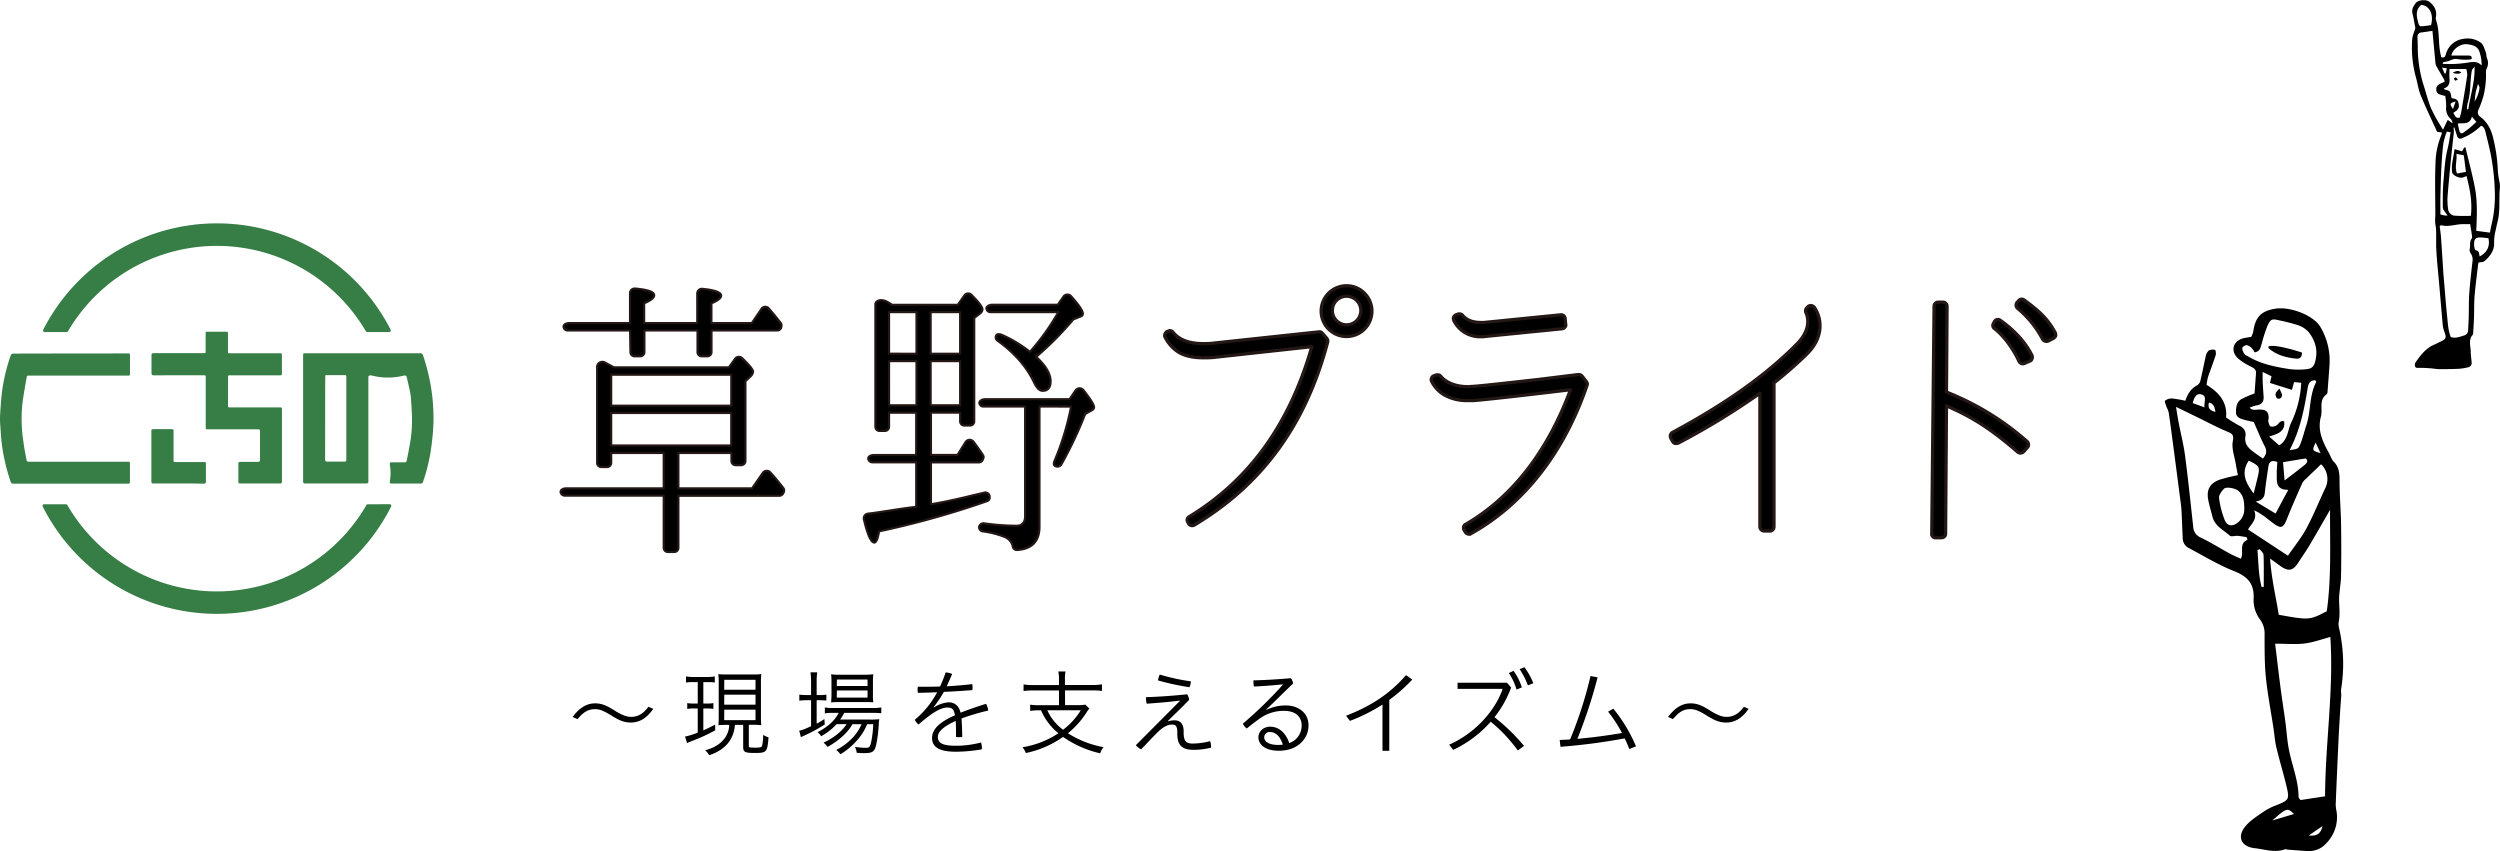 <svg xmlns="http://www.w3.org/2000/svg" viewBox="0 0 1153.48 392.78"><defs><style>.cls-1{fill:#367d46;}.cls-2,.cls-3{stroke:#231815;stroke-linecap:round;stroke-linejoin:round;}.cls-3{stroke-width:1.5px;}</style></defs><g id="レイヤー_2" data-name="レイヤー 2"><g id="レイヤー_4" data-name="レイヤー 4"><path d="M1008.3,184.91c1-3,2.54-5.65,5.54-7.17a3.5,3.5,0,0,0,1.42-2.18c.88-3.65,1.56-7.34,2.42-11a5.1,5.1,0,0,1,1.39-2.81,3.89,3.89,0,0,1,2.93-.29c.3.08.54,1.67.3,2.41-1.1,3.42-2.42,6.77-3.57,10.17a25.28,25.28,0,0,0-.63,3.53c5.59,3.4,9.67,7.86,9,15.06a58.15,58.15,0,0,0,6,3.71c2.2,1,3.31,2.78,2.94,4.82-.63,3.41,1.09,5.34,3.4,7.12,1.47,1.12,3,2.14,4.65,3.31,1.71-2,1.94-3.59.82-5.73-1.77-3.4-3.19-7-5.05-11.16-.81-.18-2.48-.49-4.1-.94-1.84-.5-4-1.09-4.07-3.32s.16-4.88,2.44-6.27a51.89,51.89,0,0,1,6.11-2.64c.2-2.79.41-6,.66-9.26.16-2-1.28-2.55-2.71-3.32a24.07,24.07,0,0,1-5.77-3.75c-3.35-3.37-2.13-7.7,2.35-9.06a33.53,33.53,0,0,1,3.91-.68,10.57,10.57,0,0,0,.95-2.44c.94-6.63,3.5-9.58,10.38-10.61s17.75,3.23,20.68,8.58a30.32,30.32,0,0,1,4.17,16.59c-.26,4.35-.61,8.69-.95,13,0,.45-.12,1.09-.42,1.31-3.76,2.74-1.71,6.91-2.63,10.32-1.72,6.31.77,11.55,3.68,16.77.76,1.36,1.21,3,2.26,4.08,2.47,2.48,2.63,5.39,2.65,8.63,0,6.69.59,13.38.7,20.07q.19,12,0,23.93c-.08,3.9-1,7.8-.91,11.68.11,3.23.47,6.37-.17,9.61-.32,1.59.34,3.4.64,5.09a73,73,0,0,1,.43,26.12,20.34,20.34,0,0,0,.11,2.32c-.17,2.94-.42,5.87-.6,8.81-.24,4-.49,8-.67,12q-.71,15-1.31,29.94a21.17,21.17,0,0,0,.42,3.23,17.12,17.12,0,0,1-4.79,14.62,10.52,10.52,0,0,1-8.36,3.57c-3.09-.14-6.19-.42-9.28-.66-.47,0-1-.32-1.38-.18-4.7,1.76-9.29,0-13.89-.48-6.34-.66-8.44-5.29-4.32-10.18,2.45-2.91,5.94-5,9.13-7.2a28.31,28.31,0,0,1,5.5-2.6c5.3-2.18,5.7-2.64,4.34-8.36-1.43-6.08-3.29-12.06-4.74-18.14-.71-3-.91-6.13-1.38-9.2-1.17-7.72-2.68-15.41-3.46-23.18-.65-6.51-.58-13.1-.6-19.66a10.8,10.8,0,0,0-2.26-7.23,14.93,14.93,0,0,1-2.81-9.17c.45-7.16-2.79-10.48-9.16-13-7.22-2.84-13.91-7-20.85-10.63a5.12,5.12,0,0,1-2.69-4.65c-.24-4.21-.33-8.43-.57-12.65-.12-2-.41-4-.68-6q-1.68-13-3.41-26c-.59-4.47-1.17-8.93-1.85-13.38a17.78,17.78,0,0,0-1-2.46c-.3-1-1-2.52-.6-2.82a5,5,0,0,1,3.24-1A56,56,0,0,1,1008.3,184.91ZM1049.72,297c.88,7.15,1.66,13.93,2.55,20.71.67,5.1,1.49,10.19,2.18,15.3.53,4,.77,8,1.46,11.9,1.33,7.65,4.59,14.92,4.63,22.85,0,.38.46.76.86,1.38l11.37-1.73c.1-24.7,4.06-49,2.42-73.52-4,1.07-7.86,2.51-11.81,3C1059.24,297.4,1055,297,1049.72,297ZM1037,249.05l-.48-1.23c-1.38-.2-2.76-.47-4.15-.58-1.21-.09-2.89.51-3.55-.09-2.91-2.64-6.9-4.38-8-8.71-.64-2.57-1.43-5.11-1.94-7.71-.93-4.72.72-7.79,5.27-9.41a86.25,86.25,0,0,1,8.38-2.08c-.28-1.49-.65-3.28-.94-5.09-.58-3.52-2-7.21-1.4-10.52.6-3.16-.36-3.56-2.68-4.54-4.72-2-9.26-4.43-13.87-6.68l-9.65-4.68c.51,3,.82,5.11,1.21,7.16,1,5.2,2.34,10.36,3,15.59,1.42,10.82,2.53,21.69,3.73,32.53a5.59,5.59,0,0,0,3.44,5c4.64,2.24,9,5,13.54,7.46,1.59.87,3.29,1.55,5,2.33C1035.49,254.7,1032.8,250.87,1037,249.05Zm38.07-13.83c-3.45,6-6.51,11.37-9.68,16.7-1.58,2.65-3.4,5.16-5.05,7.77-2.31,3.66-4.5,4.09-8.09,1.52l-4.85-3.49c.67,9.57,2.71,17.78,4,25.93,14.12,2.52,14.12,2.52,22.16-1.63C1075.73,266.61,1075,251.2,1075.07,235.22Zm-19.42,21.18c3-4.41,6.19-8.28,8.52-12.61,3.17-5.89,5.68-12.13,8.52-18.2a9.48,9.48,0,0,0-1.76-11.39c-2.4,2.3-4.64,4.43-6.85,6.59a7.67,7.67,0,0,0-1.81,2.07c-2.41,5.42-4.82,10.84-7,16.34-1.83,4.57-2.73,4.93-6.62,2.06-2.54-1.88-4.9-4.08-8.56-5.81,1.56,4.23-1.39,6.24-2.87,8.85Zm-15.43-93.84a8.18,8.18,0,0,0-1.17-1.8,4.72,4.72,0,0,0-2.4-1.52c-.71-.05-2.05.83-2.11,1.39a5.08,5.08,0,0,0,1.13,2.78c.3.48,1,.72,1.54,1,5.88,3.55,12.48,4.85,19.12,5.88a32.51,32.51,0,0,0,7.51.08c3.06-.23,3.9-1.34,4.56-4.37,1.07-4.82-.31-9.06-3.2-12.75a11.18,11.18,0,0,0-4.9-3.2,80.89,80.89,0,0,0-8.63-2.23c-3.39-.81-4-.71-5.51,2.57a67,67,0,0,0-2.57,8C1043,160.16,1042.9,162.23,1040.22,162.56Zm18.26,13.71-1,3.62-10.17-3.22c.26-1,.47-1.91.76-3.06l-4.1-2c0,1.8,0,3,0,4.15q.16,3.51.43,7c.19,2.4-.67,3.89-3.22,4.27a18.28,18.28,0,0,0-3.21,1.06,2.76,2.76,0,0,0,2.22,1c.93,0,1.88-.18,2.81-.13,2.71.15,3.64,1.1,3.74,3.73,0,.62-.29,1.29-.15,1.86.21.82.56,2.08,1.1,2.22a3.67,3.67,0,0,0,2.83-.58c1-.78,1.49-2.36,3.37-1.78.62,4.77-3,5.81-6.92,7l4.63,4.08c4.06-2.51,3.89-6.91,5.41-10.22a48.33,48.33,0,0,0,4.76-18.64Zm-23,58c0-4.09-.84-6.16-2.76-7.84-1.3-1.14-5.5-2-6.58-.92s-2.46,2.93-2.29,4.25a41.55,41.55,0,0,0,2.68,10.34c1.19,2.91,4,2.88,6.37.67A7.83,7.83,0,0,0,1035.48,234.24ZM1055.8,226c-6.24.06-5.22-4.35-5.32-8,0-1.65.18-3.32.27-4.83-2.63-1-3.81-.19-4.12,2-.58,4-1.22,8-1.65,12.08-.23,2.17-1.11,3.66-4.24,4.15l9.2,5.56C1052,233.08,1053.73,229.82,1055.8,226Zm.62-18.29c3.78-.63,4-.53,4.91-2.74,1.16-2.86,1.85-5.91,2.82-8.85,2.15-6.48,1.25-13.65,4.53-19.87.07-.15-.26-.5-.42-.8-2.66,0-3.21,1.66-3.57,3.89C1063.14,188.89,1061.27,198.4,1056.42,207.68Zm-16.62,20c.73-2.88,1.28-5,1.77-7.06,1.26-5.31,1.1-5.59-4-8.11C1034,217.75,1035.77,222.4,1039.8,227.65Zm13.58-14.47c.21,2.54.42,5,.7,8.46,3.58-2.75,6.39-4.86,9.13-7.07,1.18-.95,2-2.12.52-3.1Zm-9.91,57.57h1c0-4.93.09-9.85-.09-14.77,0-.91-1.15-1.77-1.76-2.65l-1.06.43C1042.08,259.44,1042,265.18,1043.47,270.75Zm-31.74-84.81c1.7.61,3.29,1.18,5.39,1.95-.29-2.61,1.33-5.17-1.37-5.95C1013.47,181.28,1012.33,183.31,1011.73,185.94Zm46.67,189.57c-3-3-3.31-2.87-10,3Zm6.85,9.9c3,.34,5.43-.2,6.33-4.33Zm3.15-181.27c-1.68,3.7-1.68,3.7,2.27,4.87Zm-46.2-14.06c-.44-2.37-.79-3.88-3-4.4C1018.61,188.08,1019.34,189.32,1022.2,190.08Z"/><path d="M1062.09,162.65c.11,2.2-1.1,3-2.57,2.84-4.64-.49-9.12-1.57-12.75-4.8-.16-.15-.07-.58-.1-.87C1048.7,159.09,1054.16,160.09,1062.09,162.65Z"/><path d="M1051.79,179.32c.67,2,2,3.21.24,4.54a1.64,1.64,0,0,1-1.56-.22C1049.45,182.17,1049.83,180.89,1051.79,179.32Z"/><path d="M1126.34,26.38c1.68.56,1.87-.47,2.23-1.58a9.61,9.61,0,0,1,8.22-6.9,10.39,10.39,0,0,1,7.91,1.85c1.13.87,1.58,2.72,2.17,4.19.35.89.28,1.95.58,2.87a5.51,5.51,0,0,1-.18,4.94,4.44,4.44,0,0,0-.24,2.09,40.91,40.91,0,0,1-1.17,10.41,47.42,47.42,0,0,1-2.28,6.34,2.44,2.44,0,0,0,.82,3.3c3.61,2.73,5.25,6.47,6.16,10.77a72.2,72.2,0,0,1,1.92,14.19,37.29,37.29,0,0,0,.7,4.75,11.8,11.8,0,0,1,.27,3c-.56,5.17.23,10.44-1.06,15.56-.39,1.57-.71,3.16-1.07,4.74a21.42,21.42,0,0,0-.55,5.32c.06,3.47-1.93,6.12-4.48,8.28-.59.5-1.67.41-2.65.62a5.17,5.17,0,0,0-.26.93c-.56,4.83-1.22,9.66-1.62,14.5-.27,3.22-.16,6.47-.27,9.71-.08,2.43-.24,4.85-.38,7.28a2,2,0,0,1-.26,1c-2,2.3-.95,5-.88,7.49,0,1.71.29,3.42.41,5.12a2,2,0,0,1-1.74,2.35,25.79,25.79,0,0,1-4,.65c-3.06.14-6.13.19-9.19.17-1.35,0-2.69-.29-4-.38-1.69-.12-3.39-.25-5.08-.21-.85,0-1.76.2-2.09-.7a2.46,2.46,0,0,1,.3-1.92c2.32-3.36,4.82-6.55,8.77-8.19.75-.3,1.44-.73,2.18-1.06,3.31-1.48,3.32-2,2.18-5.13a10.77,10.77,0,0,1-.63-2.62c-.59-6.47-1.13-12.94-1.69-19.41-.44-5-1-10-1.27-15-.2-3.15,0-6.31-.13-9.47,0-1.24-.36-2.46-.43-3.7s.08-2.31.08-3.47c0-7.92-.25-15.85.08-23.76a35.14,35.14,0,0,1,2.68-12.92,7.77,7.77,0,0,0,.3-1.24l-2.25-.33c-2.45-5.42-5.15-11-7.51-16.74-1.09-2.64-1.47-5.56-2.24-8.34a52.21,52.21,0,0,1-1.75-17.36c.11-1.9,1-3.75,1.48-5.42-.44-2.25-.76-4.45-1.3-6.59s.43-3.46,1.46-4.92,4.72-1.86,6.29-.62c2.38,1.87,3.61,4.16,3,7.25a2.77,2.77,0,0,0,.15,1.33c1.65,5.05.9,10.41,2,15.52C1126.2,25.39,1126.27,25.91,1126.34,26.38Zm6.11,32.47-.43,0a10.55,10.55,0,0,1,.17,2.16c-.35,3.58-.82,7.15-1.17,10.74-.62,6.27-1.24,12.54-1.73,18.82a29.25,29.25,0,0,0,.24,5.91,3.4,3.4,0,0,0,2.7,3,65.11,65.11,0,0,0,7.8.09c.77-6.39-.45-12.34-2-18.37a12.64,12.64,0,0,1-1.91.75c-1.59.34-4.52-1.1-4.72-2.41-.54-3.62.71-7,1.09-10.73l3.49,1,1-1.78h.57c1.48,6.22,3.17,12.4,4.37,18.68,1.22,6.45.91,13,.61,19.79l6.3.84c.27-1.38.44-2.44.69-3.49a56.89,56.89,0,0,0,1.59-15,107.19,107.19,0,0,0-1.91-17.68c-.71-3.44-1.56-6.85-2.42-10.26-.3-1.19-.71-2.41-2-2.91a26.89,26.89,0,0,1-8.77,5.75,1.52,1.52,0,0,1-2.32-1.06C1133.22,61.42,1132.84,60.13,1132.45,58.85Zm7.27,44.57c-1.14,0-2.45,0-3.76,0-3.2.12-6.35,1.37-9.61.5-.12,0-.3.15-.7.36.21,1.75.5,3.59.63,5.45.39,5.56.73,11.13,1.09,16.7,0,.27.05.54.08.81.55,6.36,1,12.73,1.67,19.08.31,3.1.45,6.25,1.66,9.19,2.22.72,4.15-.11,6.13-.73a2.43,2.43,0,0,0,1.85-2.38c.12-2.06.23-4.14.29-6.21.09-3.58,0-7.18.24-10.76.34-4.85.93-9.68,1.45-14.52a5.11,5.11,0,0,0-.83-4.09,2.3,2.3,0,0,1-.43-1.76c.43-1.63-.21-3.45.93-4.95a2,2,0,0,0,.15-1.3C1140.34,107.15,1140.05,105.49,1139.72,103.42Zm-17.41-89.19c-1.78.26-3.36.53-5,.73a1.93,1.93,0,0,0-1.9,2.17c0,1.51.15,3,.13,4.55A58.52,58.52,0,0,0,1118.45,40c1.06,3.34,1.9,6.78,3.23,10a73,73,0,0,0,4.23,7.76c.36.64.75,1.26,1.26,2.09l2.18-4.52,2.21,1.54a3,3,0,0,0-.83-2,6.43,6.43,0,0,1-2.09-5.56,26.34,26.34,0,0,0-.42-5c-1.77-.61-3.9-.53-4.14-2.74-.29-2.63,2.17-2.93,3.89-3.88a5.75,5.75,0,0,0-.34-1.08c-1.18-2.08-2.4-4.13-3.57-6.22a3.25,3.25,0,0,1-.35-1.28C1123.24,24.28,1122.79,19.38,1122.31,14.23Zm7.85,17.59c0,1.6-.1,2.94,0,4.25.21,2.18-.19,3.93-2.51,4.72,0,0,0,.3,0,.36.93.37,2.13.48,2.65,1.14s.59,2,.85,3c2.23.29,2.91.81,3.23,2.49.39,2-.09,2.83-2.49,4.31.81.92.87,2.7,3,2.18.24-.88.57-1.81.74-2.76.95-5.6,1.9-11.2,2.74-16.81a9.5,9.5,0,0,0-.47-2.87Zm-3.08-3,0,.64a53.33,53.33,0,0,0,11.77-.61c2.12-.29,4.28-.69,6.13,1.39a17.47,17.47,0,0,0-.89-6.05c-.6-2.26-2.25-3.13-4.3-3.56a13.38,13.38,0,0,0-1.89-.24c-3-.14-6.35,2.47-6.87,5.24,2.57,0,5.19,0,7.8,0,1,0,1.77.2,1.58,1.49-.3.13-.54.34-.78.34a25.44,25.44,0,0,1-5.67-.17c-2.13-.5-3.61,1-5.47,1.14A9.55,9.55,0,0,0,1127.08,28.85Zm2.17,70.59c-.61-.87-1.09-1.5-1.51-2.16a3.06,3.06,0,0,1-.65-1.38c0-4-.08-8.1.29-12.11.45-5,.66-10.06,1.9-15,.62-2.49.94-5.06,1.42-7.69l-1.75-.37a34.85,34.85,0,0,0-1.58,5.33c-.46,3.56-.72,7.17-.91,10.76-.24,4.59-.36,9.2-.47,13.8-.07,2.75,0,5.51,0,8.34a16.74,16.74,0,0,0,1.71.46A11,11,0,0,0,1129.25,99.44Zm-7.59-87.85c1.36-4.87-.71-9-4.49-9.3-2.47,1.93-2.31,4.63-1.69,7.15.71,2.91.68,2.93,3.67,2.53C1119.94,11.87,1120.74,11.73,1121.66,11.59Zm22.43,106.75c3.48-1.78,4.87-4.75,4.05-8.4-1-.11-2.05-.27-3.11-.33-2.77-.17-3.57.55-3.51,3.39,0,.89.42,2.49.79,2.53C1144,115.74,1143.77,117.09,1144.09,118.34Zm-6.32-39c-.36-2.79-.66-5.18-1-7.65l-3.4-.69c.39,3.06-.92,5.89.28,9.1Zm2.74-25.47c-1,3.91-4.06,2.78-6.52,3.18.29,1.28.47,2.42.82,3.51s1.07,1.26,2,.53,1.74-1.25,2.56-1.94c1.07-.9,2.09-1.86,3.22-2.88Zm-2.29-3.43.64,0c.89-6.34,3.11-12.46,2.88-19.69-.67.93-1.16,1.32-1.24,1.79a41.11,41.11,0,0,0-.55,4.56c-.24,3.6-.37,7.2-1.43,10.69A14.79,14.79,0,0,0,1138.22,50.44Zm5.13-11.77c-.46,1.7-.87,2.87-1.09,4.07s-.34,2.73-.49,4.1a14.85,14.85,0,0,0,2.26-6.36C1144.08,40.05,1143.71,39.59,1143.35,38.67ZM1133,46.86c-2.76.66-2.88,1.11-1.2,3.41Zm-6.25-15.67c.52,1.23.86,2,1.19,2.78l.48-.12c.16-.73.33-1.46.52-2.32Z"/><path d="M1131.63,33.62c1.68-1,2.72-1.29,4-.1C1134.33,34.29,1133.27,34.09,1131.63,33.62Z"/><path d="M1134.09,36.58c-.6.32-1,.7-1.24.62a1.29,1.29,0,0,1-.58-.94c0-.17.51-.61.7-.56S1133.57,36.15,1134.09,36.58Z"/></g><g id="レイヤー_2-2" data-name="レイヤー 2"><path class="cls-1" d="M169.17,223.07H140.59a.74.74,0,0,1-.74-.74V164c0-1,.14-1,1-1h53a1.18,1.18,0,0,1,1.33.91,93.89,93.89,0,0,1,3.83,15.7A85.16,85.16,0,0,1,200,193c0,1.29,0,2.59-.09,3.88-.17,3.69-.64,7.52-1.17,11.17a80.94,80.94,0,0,1-3.55,14.21,1,1,0,0,1-1.16.84c-4.49,0-9,0-13.46,0-.7,0-.85-.26-.64-1.47a20.12,20.12,0,0,0,0-6.66c-.2-1.27-.1-1.67.72-1.66,2,0,4,0,6,0a.85.85,0,0,0,1-.77c.5-2.31,1.25-6.32,1.76-9.42A60.52,60.52,0,0,0,190.1,193c0-1.52-.38-8.64-.65-10.67s-1.4-6.67-1.76-8.25c-.14-.74-.47-1-1.67-.71a29.78,29.78,0,0,1-14.23-.05c-1.59-.36-1.82.11-1.82.76,0,12.42,0,44.73,0,48.29A.81.81,0,0,1,169.17,223.07Zm-19.15-11c0,.71.24.92.95.92h7.82c.86,0,1-.14,1-.92v-38c0-.88-.07-1-1-1H151c-1,0-.93,0-.93,1C150,180.42,150.05,205.76,150,212.09Z"/><path class="cls-1" d="M71,162.93H93.79c1.09,0,1.09,0,1.09-.94v-8c0-.91,0-.93,1-.93h8.3c.93,0,1,0,1,.92v8c0,1,0,1,.94,1h22.77c1.17,0,1.17,0,1.17,1.18v8c0,1,0,1-1,1h-22.7c-1.15,0-1.15,0-1.15,1.16V186.9c0,1.08,0,1.08,1.11,1.08h22.7c1,0,1.07,0,1.07,1.06v33.29a.69.69,0,0,1-.71.74c-6.09,0-12.44,0-18.53,0-.67,0-.88-.22-.87-.89,0-2.71,0-5.43,0-8.14,0-.69.21-.94.92-.93,2.69,0,5.38,0,8.07,0,.74,0,1-.24,1-1q0-6.54,0-13.09c0-.74-.2-.94-.94-.94-7.66,0-15.32,0-23,0-1.08,0-1.11,0-1.11-1.1V174.16c0-1,0-1-1-1H71c-.91,0-1.1-.23-1.1-1.14v-8.29C69.86,163.15,70.37,162.93,71,162.93Z"/><path class="cls-1" d="M59.33,163.06c.5,0,.64.24.64.71,0,3,0,6,0,8.95,0,.4-.23.58-.64.57-.21,0-30.88,0-45.75,0-1.08,0-1.13,0-1.32,1.07-.62,3.55-1.27,7.09-1.77,10.65a65.7,65.7,0,0,0-.38,12.46c.14,2.87.61,5.72,1,8.56.3,2.06.77,4.08,1.12,6.13.12.67.42.87,1.12.87q22.7,0,45.4,0c1.14,0,1.2,0,1.2,1.17,0,2.71,0,5.43,0,8.14,0,.66-.18.82-.86.82-14.16,0-49.51,0-53,0a1.2,1.2,0,0,1-1.21-1A87.46,87.46,0,0,1,.93,205.62c-.41-3-.56-6-.77-9a38.06,38.06,0,0,1-.12-5c.2-3.49.44-7,.84-10.47a84.45,84.45,0,0,1,4-17,1.3,1.3,0,0,1,1.47-1C15.05,163.09,58.83,163.08,59.33,163.06Z"/><path class="cls-1" d="M82.41,223.07c-3.88,0-7.76,0-11.64,0-.68,0-.93-.19-.93-.9,0-7.74,0-15.48,0-23.21,0-.88.06-.95,1-.95h8.3c.87,0,.94.07.94,1v13.17c0,1,0,1,1,1H94c1,0,1,0,1,1,0,2.69,0,5.38,0,8.07,0,.71-.23.92-.93.91C90.22,223.06,86.32,223.07,82.41,223.07Z"/><path class="cls-1" d="M169.7,232.66a.73.73,0,0,0-.63.36,79.66,79.66,0,0,1-138,0,.72.72,0,0,0-.63-.37H20.38a.74.74,0,0,0-.67,1.07,90,90,0,0,0,160.75,0,.74.74,0,0,0-.66-1.08Zm9.87-79.46a.75.75,0,0,0,.67-1.08,90,90,0,0,0-160.3,0,.75.75,0,0,0,.66,1.08H30.74a.75.75,0,0,0,.63-.36,79.64,79.64,0,0,1,137.44,0,.71.71,0,0,0,.63.36Z"/><path class="cls-2" d="M283.23,169.48h53.08l2.86-3.95a2.17,2.17,0,0,1,3.4-.13c3.26,3.13,4.9,5.17,4.9,6.12a3.6,3.6,0,0,1-1.23,2.18l-2.31,2.17v36.75a1.93,1.93,0,0,1-2,2h-2.45a1.93,1.93,0,0,1-2-2V209H313v16.33h34l4.9-7.08a2.24,2.24,0,0,1,3.54-.27c2.31,2.58,4.22,4.9,6,7.21a1.86,1.86,0,0,1,.13,2l-.27.55a2.08,2.08,0,0,1-1.63,1H313v23.95a1.93,1.93,0,0,1-2.05,2h-2.72a1.93,1.93,0,0,1-2-2V228.68H260.5a1.9,1.9,0,0,1-1.77-1.36c-.4-1.09.82-2,2.59-2h44.91V209H282v4.49a1.93,1.93,0,0,1-2.05,2h-2.44a1.93,1.93,0,0,1-2-2v-44a2.41,2.41,0,0,1,3.68-2.18Zm7.49-17H261.86a1.88,1.88,0,0,1-1.76-1.36c-.41-1.09.81-2.05,2.58-2.05h28V135.32a2.16,2.16,0,0,1,2.45-2.18c5.85.55,8.71,1.5,8.71,3.13,0,1.09-1.5,2.31-4.63,3.68v9.11h24.5V135.45a2.14,2.14,0,0,1,2.45-2.17c5.58.54,8.57,1.63,8.57,3.13,0,1.09-1.5,2.31-4.49,3.54v9.11h18.64l4.36-6.39a2.11,2.11,0,0,1,3.54-.27c2,2.31,3.81,4.49,5.44,6.66a2,2,0,0,1,.27,1.77l-.13.55a2,2,0,0,1-1.77,1.09H328.28v9.93a1.93,1.93,0,0,1-2,2h-2.45a1.92,1.92,0,0,1-2-2v-9.93h-24.5v9.93a1.93,1.93,0,0,1-2,2h-2.45a1.92,1.92,0,0,1-2-2ZM282,187.17H337.4V172.88H282Zm55.39,18.37v-15H282v15Z"/><path class="cls-2" d="M441.91,140.63l3-4.22a2.1,2.1,0,0,1,3.4-.27c3.4,3.4,5,5.58,5,6.66a2.79,2.79,0,0,1-1.22,1.91l-2.59,2v47.63a1.92,1.92,0,0,1-2,2H445a1.93,1.93,0,0,1-2-2v-3.94H429.53V209.9h12.25l3.67-5.85a2.24,2.24,0,0,1,3.68-.28c1.36,1.77,2.72,3.68,4.35,6.13a1.65,1.65,0,0,1,.14,1.77l-.28.68a2.07,2.07,0,0,1-1.63,1H429.53v19.33l3-.55c7.62-1.36,14.84-3.26,21.37-4.76a2,2,0,0,1,2.72,2,1.73,1.73,0,0,1-1.36,1.9,411,411,0,0,1-49.67,13.89c-.55,3.4-1.36,5.17-2.18,5.17-1.5,0-3.13-3.54-4.76-10.48a2.18,2.18,0,0,1,1.9-2.86c6.94-.82,14-2.18,21.1-3l1.08-.14V213.3H402.45a1.87,1.87,0,0,1-1.77-1.36c-.41-1.09.81-2,2.58-2h19.46V190.44H410.2v6.39a1.92,1.92,0,0,1-2,2h-2.31a1.92,1.92,0,0,1-2-2V140.49c0-2,3-2.72,5.71-1.09,1,.55,1.5.95,2,1.23Zm-19.05,22.59V144H410.2v19.19Zm-12.66,3.4V187h12.66V166.62Zm19.19-3.4H443V144H429.39ZM443,187V166.62H429.39V187Zm36.61.55V243c0,6.67-3.4,10.34-10.34,10.75a1.85,1.85,0,0,1-2-1.77,6.3,6.3,0,0,0-3.68-4.22,41.74,41.74,0,0,0-10.07-2.58,1.93,1.93,0,0,1-1.77-1.91,2,2,0,0,1,2.45-1.77,115.31,115.31,0,0,0,14.7,1.09q4.08,0,4.08-4.49V187.58H453.62a1.73,1.73,0,0,1-1.64-1.23c-.54-1.08.82-2.17,2.73-2.17h38.78l2.72-4a2.3,2.3,0,0,1,3.82,0c3.13,4,4.76,6.53,4.76,7.76,0,.54-.41,1.09-1.23,1.49L500.7,191a180.46,180.46,0,0,1-11,23.27,2.1,2.1,0,0,1-3.13.55c-.41-.27-.41-1.09-.13-1.91a125.07,125.07,0,0,0,7.75-25.31ZM488.32,144H456.88a1.71,1.71,0,0,1-1.63-1.23c-.54-1.08.82-2.17,2.72-2.17h30.08l2.58-3.68a2.24,2.24,0,0,1,3.54-.27c3.68,4.08,5.45,6.8,5.45,8a1.31,1.31,0,0,1-1,1.36l-3.4,1.36a146.75,146.75,0,0,1-17.15,17.28c4.5,4.09,6.67,7.9,6.67,11.3,0,2.86-1.22,4.36-3.67,4.36-1.5,0-2.86-1.37-4.08-4.09-3.41-7.07-8.85-13.33-16.74-19.05a1.77,1.77,0,0,1-.55-2.45c.27-.68,1.5-.68,2.72-.14a60.34,60.34,0,0,1,12.8,7.76A107.23,107.23,0,0,0,488.32,144Z"/><path class="cls-3" d="M548.47,241.74l-.41-.81a1.71,1.71,0,0,1-.27-1.36,1.74,1.74,0,0,1,1-1.23c27.63-16.87,46.14-42.46,56.48-78.39l-45.72,5c-1.5.13-3,.13-4.22.13-4.77,0-8.58-.81-11.57-2.58a17.6,17.6,0,0,1-6.13-6.81,1.51,1.51,0,0,1-.13-1.49,2.12,2.12,0,0,1,.95-1.23l.55-.14c.27-.13.4-.27.68-.27a1.92,1.92,0,0,1,1.49.68c1.91,2.32,5.45,5.31,14.16,5.31h.27a32.45,32.45,0,0,0,3.4-.14l49.54-5.3h.14a1.71,1.71,0,0,1,1.49.68l2,2.31a2.05,2.05,0,0,1,.41,1.77c-10.07,38-30.07,65.6-61.51,84.38a2,2,0,0,1-.95.27A1.94,1.94,0,0,1,548.47,241.74Zm61.11-98.53a11.71,11.71,0,0,1,23.41,0,11.71,11.71,0,1,1-23.41,0Zm5.17,0a6.56,6.56,0,0,0,6.53,6.67,6.6,6.6,0,1,0,0-13.2A6.53,6.53,0,0,0,614.75,143.21Z"/><path class="cls-3" d="M676.13,245.55l-.69-1.08a2.74,2.74,0,0,1-.13-1.5,1.8,1.8,0,0,1,1-1.09c21.23-12.38,37.56-33.21,48.31-62.06-13.47,1.63-36.74,4.36-44.63,5h-2.59a21.31,21.31,0,0,1-11-2.59,15.29,15.29,0,0,1-5.86-6.26,1.49,1.49,0,0,1,0-1.5,1.51,1.51,0,0,1,1.09-1.09l1-.4h.54a1.69,1.69,0,0,1,1.5.54c2.58,3.13,7.21,4.9,12.79,4.9h.14c.54,0,1.22-.14,2-.14,5.85-.4,21.91-2.31,28.58-3,9.11-1.09,17.42-2.18,20-2.45h.28a2.17,2.17,0,0,1,1.49.68l2,2.59a1.63,1.63,0,0,1,.28,1.77c-10.62,31-29.13,54.71-53.49,68.32a1.14,1.14,0,0,1-1,.27A2.05,2.05,0,0,1,676.13,245.55Zm-.69-92.4a13.25,13.25,0,0,1-4.62-5.17,2.34,2.34,0,0,1-.14-1.64,2.17,2.17,0,0,1,1.09-1.09l.82-.27a1.05,1.05,0,0,1,.68-.13,2,2,0,0,1,1.49.54c1.91,2.31,4.63,3.4,8.58,3.4h1.36l35.38-3.54h.14a1.66,1.66,0,0,1,1.22.41,1.62,1.62,0,0,1,.68,1.23l.28,2.72A1.32,1.32,0,0,1,722,151a1.62,1.62,0,0,1-1.23.68l-35.38,3.54a10,10,0,0,1-2,.14A13.54,13.54,0,0,1,675.44,153.15Z"/><path class="cls-3" d="M814,245a2,2,0,0,1-2-1.91V181.45a330.33,330.33,0,0,1-37.69,23,2,2,0,0,1-1,.14h-.54a2.41,2.41,0,0,1-1.09-1l-.82-1.5a2,2,0,0,1,.82-2.59c24.09-12.92,42.87-26.13,57.3-40.69,4.89-4.9,6.26-10.2,4.21-14.7a1.93,1.93,0,0,1,.55-2.17l.54-.55a1.93,1.93,0,0,1,1.23-.4h.27a2.78,2.78,0,0,1,1.36.81,15.11,15.11,0,0,1,2.59,8.58c0,4.49-2,9-6.13,13.06a188.69,188.69,0,0,1-15.24,13.34,1.66,1.66,0,0,1,.14.81V243.1a1.87,1.87,0,0,1-1.91,1.91Z"/><path class="cls-3" d="M893.05,248.14a1.5,1.5,0,0,1-1.22-.54,1.38,1.38,0,0,1-.54-1.36l1.08-104.93a1.88,1.88,0,0,1,1.91-1.91h2.18a1.94,1.94,0,0,1,1.9,1.91l-.27,39.6a125.76,125.76,0,0,1,37.15,22.73,1.87,1.87,0,0,1,.68,1.36,1.64,1.64,0,0,1-.4,1.36l-1.77,2a2.2,2.2,0,0,1-1.5.68,2.15,2.15,0,0,1-1.23-.41c-12.24-10.61-20.95-16.19-32.93-21.36l-.41,58.93a1.58,1.58,0,0,1-.54,1.36,1.78,1.78,0,0,1-1.36.54Zm38.52-81.38c-2.72-6-7.21-12-11.3-15.11a1.81,1.81,0,0,1-.41-2.59l.41-.81a2,2,0,0,1,1.23-.82h.41a1.55,1.55,0,0,1,1.08.41c4.63,3.27,10.89,8.71,14.57,16.2a1.92,1.92,0,0,1,0,1.49,1.49,1.49,0,0,1-1.09,1.09L934,167.71a6,6,0,0,1-.68.14A2.13,2.13,0,0,1,931.57,166.76Zm10.89-10.21a47.1,47.1,0,0,0-11.57-14.29,1.89,1.89,0,0,1-.68-1.36,2.24,2.24,0,0,1,.41-1.36l.81-.82a1.67,1.67,0,0,1,1.36-.68,2.23,2.23,0,0,1,1.23.41c7.08,5.31,10.75,8.57,14.29,15.11a2.7,2.7,0,0,1,.13,1.49,2.75,2.75,0,0,1-1.08,1.09L945,157.37a1.79,1.79,0,0,1-.82.13A2.11,2.11,0,0,1,942.46,156.55Z"/><path d="M301.42,327.06c-3.14,4.51-6.54,6.32-10.32,6.32-2.88,0-5.21-.86-8.39-2.84l-1.5-.94c-2.88-1.73-4.6-2.41-6.8-2.41-3.65,0-5.72,2.06-8,4.6l-2.2-1c3.14-4.34,6.63-6.28,10.28-6.28,3,0,5.16.91,8.34,2.84l1.55,1c2.88,1.68,4.73,2.41,6.88,2.41,3.31,0,5.81-1.72,7.91-4.65Z"/><path d="M320,314.72a19.8,19.8,0,0,0-3.49.21v-2.84a18.27,18.27,0,0,0,3.57.26h6.24a17.59,17.59,0,0,0,3.48-.26v2.8a26.1,26.1,0,0,0-3.4-.17h-1.89v9.89h1.85a12.89,12.89,0,0,0,2.79-.22v2.67a18.16,18.16,0,0,0-2.79-.17h-1.85V337c1.59-.73,2.84-1.29,5.42-2.66l.08,2.62a84.79,84.79,0,0,1-10.79,4.95c-.82.3-1.8.73-2.23.94l-.91-3a32.88,32.88,0,0,0,5.85-1.84V326.89h-2a14.12,14.12,0,0,0-2.84.21v-2.71a13.51,13.51,0,0,0,2.84.22h2v-9.89Zm15.56,19.73c-1.59,0-3,.05-4.08.13.08-1.2.13-2.4.13-4.25v-15a35.13,35.13,0,0,0-.18-4.3,31.57,31.57,0,0,0,4.13.17h11.7a31.64,31.64,0,0,0,4-.17,33.74,33.74,0,0,0-.17,4.3v14.88a37.31,37.31,0,0,0,.17,4.39,34.8,34.8,0,0,0-4.09-.18h-1.67v9.64c0,.81.21.9,3.09.9,2.07,0,2.71-.17,3-.73a22.18,22.18,0,0,0,.52-5.16,11.85,11.85,0,0,0,2.49,1.16c-.56,6.84-.86,7.18-6.36,7.18-4.52,0-5.34-.43-5.34-2.71V334.45h-3.82c-.48,6.8-4.6,11.66-11.87,14a10.79,10.79,0,0,0-1.85-2.32c6.71-1.59,11-6.11,11.09-11.66Zm-1.42-16.21h14.45v-4.6H334.18Zm0,6.88h14.45v-4.6H334.18Zm0,7.14h14.45v-4.81H334.18Z"/><path d="M374.22,314.85a36.94,36.94,0,0,0-.26-4.65h3.09a31.92,31.92,0,0,0-.25,4.69v5.8h1a23.47,23.47,0,0,0,3.48-.17v2.71c-.95-.08-2.41-.17-3.48-.17h-1V333.9a31.5,31.5,0,0,0,3.56-2.15l.18,2.49a69.39,69.39,0,0,1-8.73,4.82c-.82.38-1.59.73-2.28,1.07l-.78-3c1.64-.34,2.15-.56,5.47-2.06v-12h-1.81a30.43,30.43,0,0,0-3.61.21v-2.79a23.08,23.08,0,0,0,3.7.21h1.72ZM386,334.11a28.2,28.2,0,0,1-7.14,5.59,6.56,6.56,0,0,0-1.67-1.89c4.51-2.19,8.21-5.55,9.76-8.9h-2.54a20.26,20.26,0,0,0-3.83.25v-2.75a19.61,19.61,0,0,0,3.87.26h18a23.4,23.4,0,0,0,4.17-.26v2.67a39.93,39.93,0,0,0-4.17-.17h-12.9a22.31,22.31,0,0,1-1.94,3.09h13.94a33.68,33.68,0,0,0,4.17-.17,13.61,13.61,0,0,0-.26,2.5c-.3,4.9-1.08,9.76-1.81,11.22s-1.8,1.93-4.73,1.93c-1,0-2.23,0-3.65-.17a7.49,7.49,0,0,0-.82-2.71,32.31,32.31,0,0,0,5,.43c1.68,0,2-.34,2.54-2.88a45.73,45.73,0,0,0,.9-8h-2.8a25.22,25.22,0,0,1-3.74,6.36,33.25,33.25,0,0,1-8.6,7.53,7.7,7.7,0,0,0-1.93-2c5.46-2.84,9.63-7,11.69-11.91h-4.17c-2.28,4-6.45,7.74-11.56,10.49a9.83,9.83,0,0,0-1.81-2c4.43-1.93,8.69-5.33,10.62-8.51Zm1.29-10.19a35.57,35.57,0,0,0-3.83.17c.09-1.07.18-2.19.18-3.83V314.8a27.33,27.33,0,0,0-.18-3.69,24.3,24.3,0,0,0,4,.21h11.1a37.79,37.79,0,0,0,4.38-.21,30.22,30.22,0,0,0-.17,3.87v5.28a24.63,24.63,0,0,0,.17,3.79c-.77-.09-2.23-.13-3.87-.13Zm-1.2-7.4h14.19v-3H386.13Zm0,5.34h14.19v-3.27H386.13Z"/><path d="M430.89,326.41a14.61,14.61,0,0,1,6.71-2.36c3,0,4.86,1.68,5.59,4.77,3.74-1.42,7.78-2.88,11.78-4.08a8.51,8.51,0,0,1,1,3.09,109.22,109.22,0,0,0-12.34,3.66c.21,2.84.3,5.24.34,8.51a8.13,8.13,0,0,1-1.5.13,6.81,6.81,0,0,1-1.38-.13c0-3.09,0-5.25-.13-7.39-5.72,2.62-8.25,5-8.25,7.39,0,2.75,2.06,4.09,8.34,4.09a46.64,46.64,0,0,0,11.61-1.51,9.72,9.72,0,0,1,.38,2.8v.34a70.6,70.6,0,0,1-12,1.12c-7.91,0-11-2.28-11-6.32,0-3.61,2.71-7.06,10.57-10.49-.51-3-1.46-3.57-3.52-3.57-2.8,0-6.49,1.89-13.29,7.82a5.8,5.8,0,0,1-1.72-2.19,41.65,41.65,0,0,0,10.32-12.69c-3,.13-5.89.22-8.9.26a8.13,8.13,0,0,1-.13-1.5,6.76,6.76,0,0,1,.13-1.34c1.2.05,2.45.05,3.66.05,2.19,0,4.38-.05,6.57-.13a57,57,0,0,0,2.58-6.49,8.06,8.06,0,0,1,3,.73c-.81,1.93-1.76,4-2.49,5.67,3.87-.21,7.91-.56,11.78-1a8.11,8.11,0,0,1,.13,1.47,11.18,11.18,0,0,1-.09,1.29c-4.38.34-8.77.64-13.15.81a53.61,53.61,0,0,1-4.69,7Z"/><path d="M488.6,313.47a15.81,15.81,0,0,0-.31-3.65h3.32a18.3,18.3,0,0,0-.26,3.65v2.58H504a26.15,26.15,0,0,0,4.43-.3v3.05a30.1,30.1,0,0,0-4.43-.26h-12.6v6.8h5.72a22.86,22.86,0,0,0,3.69-.22l1.81,1.81a14,14,0,0,0-1.5,2.11,40.4,40.4,0,0,1-8.39,9.28,45.68,45.68,0,0,0,16.43,6.41,9.53,9.53,0,0,0-1.55,2.84A48.37,48.37,0,0,1,490.49,340a45.93,45.93,0,0,1-17.16,7.44,10.8,10.8,0,0,0-1.55-2.67,42,42,0,0,0,16.56-6.45,27.44,27.44,0,0,1-8-10.58h-.56a29.48,29.48,0,0,0-4.47.26v-2.88a27.77,27.77,0,0,0,4.51.26h8.78v-6.8H476.68a29.85,29.85,0,0,0-4.42.26v-3.05a30.85,30.85,0,0,0,4.42.3H488.6Zm-5.38,14.23a22.82,22.82,0,0,0,7.27,9,32.12,32.12,0,0,0,8.17-9Z"/><path d="M544.24,323.27c-4.6.61-9.72,1-15.14,1.42a9.46,9.46,0,0,1-.34-2.4,3.13,3.13,0,0,1,0-.61c6.28-.21,12.6-.68,19-1.33a6.39,6.39,0,0,1,.91,2.54c-3.44,3.61-6.84,6.79-9.81,9.76l.13.13a10.55,10.55,0,0,1,2.93-.43c2.79,0,4.21,1.8,4.21,5.11v.61c0,3.82,1.12,5,4.08,5a33.11,33.11,0,0,0,8.13-1.11,7.89,7.89,0,0,1,.43,2.49,2.32,2.32,0,0,1,0,.52,33,33,0,0,1-8.13,1c-5.5,0-7.44-2.41-7.44-7.44v-.61c0-2.92-.77-3.61-2.53-3.61s-4,1-6.54,3.53-5.12,5.33-7.65,7.91a7.5,7.5,0,0,1-2.41-1.93l20.25-20.34Zm5.2-8.9a6.33,6.33,0,0,1-.64,2.71,114.79,114.79,0,0,1-14.5-3.14,8.07,8.07,0,0,1,.82-2.71A93.18,93.18,0,0,0,549.44,314.37Z"/><path d="M584.4,327.49a20.13,20.13,0,0,1,8.86-2c5.89,0,10.49,3.52,10.49,9.16,0,6.4-5.2,11.74-13.72,11.74-6,0-9.41-2.63-9.41-6.24,0-2.41,2.06-4.86,5.46-4.86,3.95,0,7.18,2.84,8.77,7.57a8.5,8.5,0,0,0,5.72-8.13c0-4.08-2.84-6.75-8.13-6.75a18.94,18.94,0,0,0-10.62,3.14c-2.41,1.68-4.64,3.4-6.58,5a5.86,5.86,0,0,1-1.8-2.23,188.21,188.21,0,0,0,18.49-18l-.09-.13c-4.21.43-8.26.77-13.29,1a10.53,10.53,0,0,1-.21-1.94,6.78,6.78,0,0,1,0-.9c5.42-.13,11-.47,17.29-1a5.59,5.59,0,0,1,1,2.41l-12.39,12.08ZM586,337.77a2.43,2.43,0,0,0-2.71,2.36c0,2.11,2.28,3.57,6.37,3.57a16.64,16.64,0,0,0,2.23-.13C590.64,339.61,588.48,337.77,586,337.77Z"/><path d="M641,346.41h-3.14V325.08a79.3,79.3,0,0,1-15,7.53l-1.81-2.37C632,326,641,320.44,648.73,311.49l2.88,2.07A75.43,75.43,0,0,1,641,322.93Z"/><path d="M700.33,346.28A70.5,70.5,0,0,0,687.82,333,53.91,53.91,0,0,1,670.49,346l-1.85-2.41c11.87-5.25,21.15-15.52,24.68-25.76H672.51V315H695.3l1.93,2.23a49.67,49.67,0,0,1-7.69,13.68,89.94,89.94,0,0,1,13.63,13.24Zm-2-36.77a26.07,26.07,0,0,1,3.83,7.66l-2.45,1a25.12,25.12,0,0,0-3.57-7.61Zm5-1.67a30.79,30.79,0,0,1,4.13,7.39l-2.5,1a36.3,36.3,0,0,0-3.82-7.48Z"/><path d="M751.76,345.59c-.65-1.63-1.34-3.27-2.15-4.9A279.51,279.51,0,0,1,720,344.56l-.38-3.14c1.59-.09,3.26-.13,4.81-.26a186.11,186.11,0,0,0,9.42-29.24l3.27.6a227.75,227.75,0,0,1-9.33,28.38c7.05-.64,13.24-1.46,20.59-2.7a66.09,66.09,0,0,0-6.4-9.85l2.4-1.38a70.54,70.54,0,0,1,10.45,17.37Z"/><path d="M806.8,327.06c-3.14,4.51-6.54,6.32-10.32,6.32-2.88,0-5.21-.86-8.39-2.84l-1.5-.94c-2.88-1.73-4.6-2.41-6.8-2.41-3.65,0-5.72,2.06-7.95,4.6l-2.19-1c3.13-4.34,6.62-6.28,10.27-6.28,3,0,5.16.91,8.34,2.84l1.55,1c2.88,1.68,4.73,2.41,6.88,2.41,3.31,0,5.81-1.72,7.91-4.65Z"/></g></g></svg>